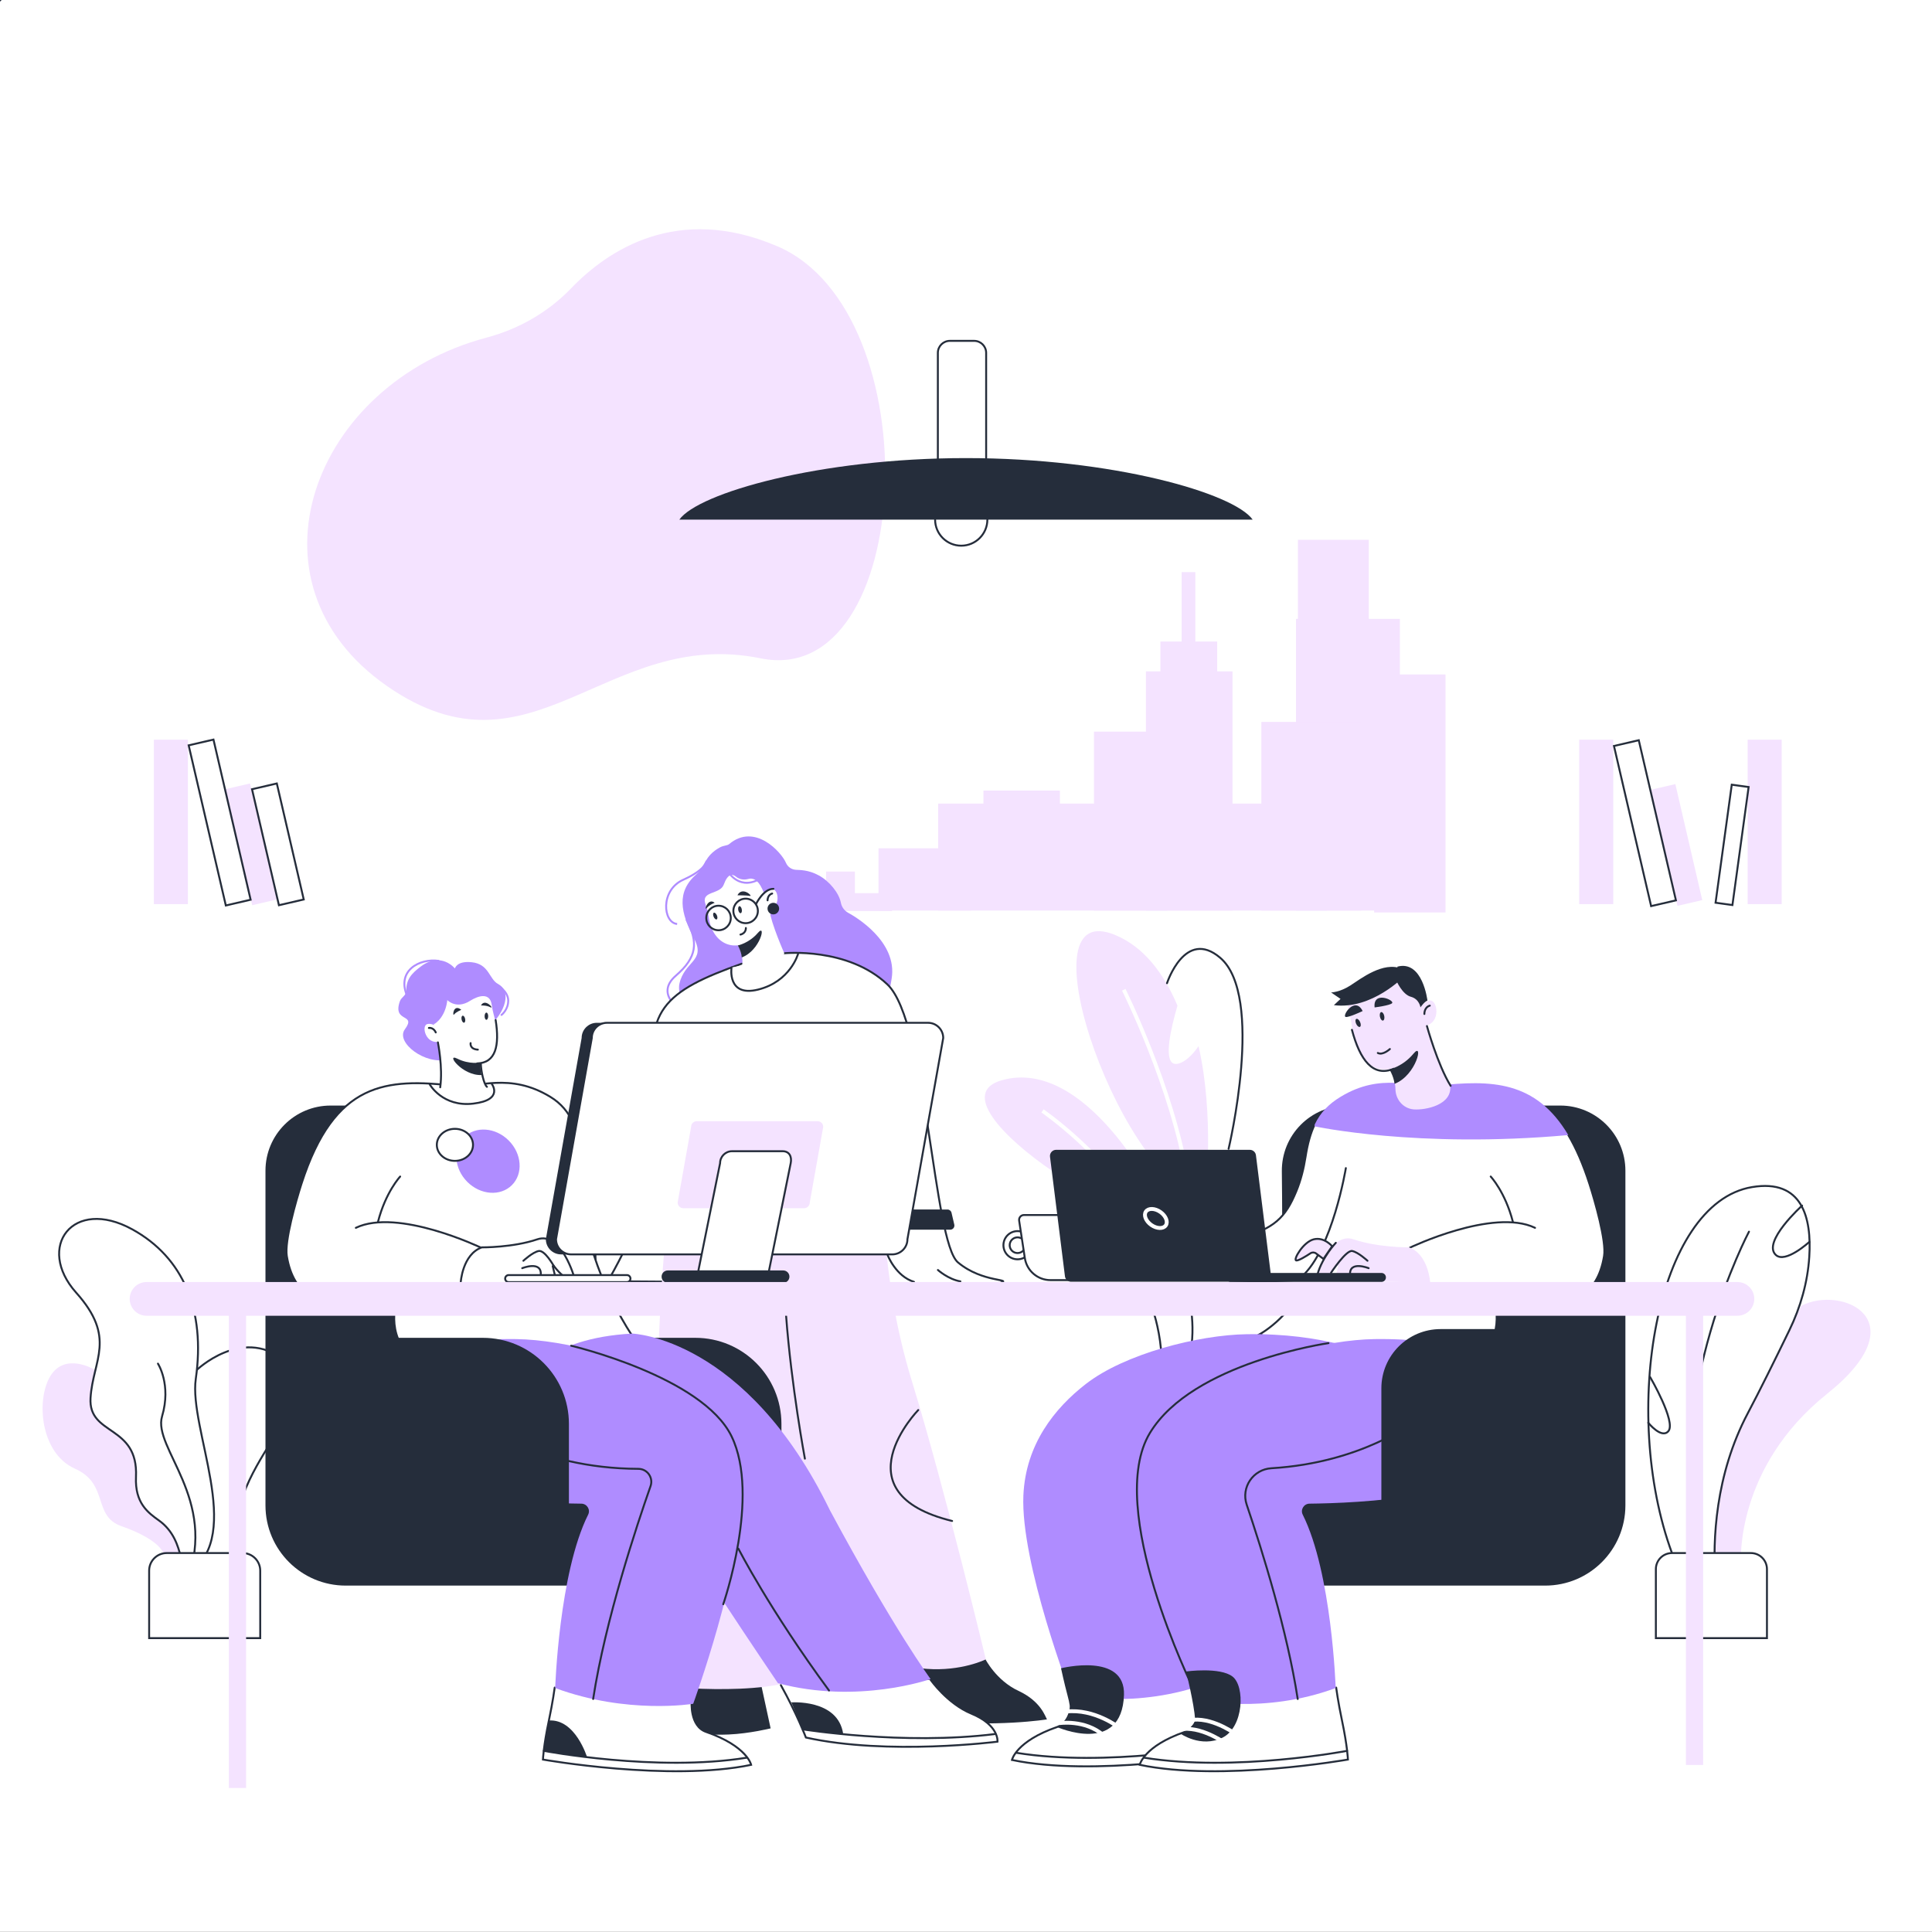 <svg xmlns="http://www.w3.org/2000/svg" xmlns:xlink="http://www.w3.org/1999/xlink" x="0px" y="0px" viewBox="0 0 500 500" style="enable-background:new 0 0 500 500;" xml:space="preserve"><rect x="0" y="0" width="500" height="500" fill="#808080" stroke="none"/><g id="BACKGROUND">	<rect y="-0.054" style="fill:#FFFFFF;" width="500" height="500"></rect></g><g id="OBJECTS">	<path style="fill:#F4E3FF;" d="M147.773,74.647c-5.944,6.179-13.548,10.523-21.835,12.72   c-44.979,11.922-64.405,63.408-25.679,90.252c37.5,25.994,56.612-15.403,96.59-7.244c39.978,8.159,44.317-89.504,4.338-106.637   C175.368,52.672,157.319,64.723,147.773,74.647z"></path>	<g>		<g>			<g>				<polyline style="fill:#FFFFFF;stroke:#252D3B;stroke-width:0.5;stroke-linecap:round;stroke-miterlimit:10;"></polyline>				<g>					<defs>						<rect id="SVGID_1_" x="134.602" y="134.34" width="239.32" height="100.464"></rect>					</defs>										<g style="clip-path:url(#SVGID_00000112623371583858074790000006486652021497041566_);">						<rect x="335.399" y="160.161" style="fill:#F4E3FF;" width="26.886" height="75.489"></rect>						<rect x="296.564" y="173.749" style="fill:#F4E3FF;" width="22.405" height="61.901"></rect>						<rect x="326.437" y="186.833" style="fill:#F4E3FF;" width="25.89" height="48.817"></rect>						<rect x="283.12" y="189.35" style="fill:#F4E3FF;" width="18.92" height="46.3"></rect>						<rect x="242.791" y="207.97" style="fill:#F4E3FF;" width="100.574" height="27.68"></rect>						<rect x="227.357" y="219.546" style="fill:#F4E3FF;" width="23.899" height="16.104"></rect>						<rect x="254.515" y="204.6" style="fill:#F4E3FF;" width="19.787" height="6.286"></rect>						<rect x="300.309" y="166.027" style="fill:#F4E3FF;" width="14.699" height="12"></rect>						<rect x="335.903" y="139.699" style="fill:#F4E3FF;" width="18.337" height="31.475"></rect>						<rect x="305.807" y="148.067" style="fill:#F4E3FF;" width="3.543" height="20.056"></rect>						<rect x="355.631" y="174.549" style="fill:#F4E3FF;" width="18.468" height="61.601"></rect>						<rect x="196.229" y="231.153" style="fill:#F4E3FF;" width="34.641" height="4.62"></rect>						<rect x="213.79" y="225.56" style="fill:#F4E3FF;" width="7.457" height="8.511"></rect>					</g>				</g>			</g>							<line style="fill:none;stroke:#252D3B;stroke-width:0.5;stroke-linecap:round;stroke-miterlimit:10;"></line>							<line style="fill:none;stroke:#252D3B;stroke-width:0.5;stroke-linecap:round;stroke-miterlimit:10;"></line>							<line style="fill:none;stroke:#252D3B;stroke-width:0.5;stroke-linecap:round;stroke-miterlimit:10;"></line>		</g>		<circle style="fill:#F4E3FF;" cx="181.218" cy="160.568" r="7.432"></circle>	</g>	<g>		<path style="fill:none;stroke:#AF8CFF;stroke-width:0.5;stroke-miterlimit:10;" d="M177.632,237.925    c3.136,6.056,2.781,9.803-2.747,14.602c-5.528,4.799,0.808,9.758,6.439,10.771"></path>		<path style="fill:#AF8CFF;" d="M196.233,270.388c-8.664,1.659-17.408-3.393-19.978-11.831c-0.452-1.485-0.662-2.887-0.418-3.983    c1.305-5.853,6.858-5.814,3.82-11.62c-3.534-6.756-4.728-12.148,0.693-16.809c2.097-1.803,1.925-4.634,5.963-6.838    c0.963-0.525,1.891-0.439,2.377-0.848c6.678-5.625,13.6,2.174,14.715,4.839c0.447,1.069,1.445,1.73,2.554,1.807    c1.04,0.072,3.235-0.017,5.905,1.429c2.828,1.532,5.277,4.607,5.754,7.099c0.214,1.116,0.909,2.065,1.908,2.606    c1.608,0.871,12.851,7.321,11.228,17.056c-1.354,8.123-2.377,12.059-2.377,12.059S207.96,268.142,196.233,270.388z"></path>		<path style="fill:#FFFFFF;stroke:#252D3B;stroke-width:0.5;stroke-linecap:round;stroke-miterlimit:10;" d="M202.98,246.704    c0,0,16.429-1.674,26.698,8.081c10.269,9.755,11.823,66.531,18.241,71.922c6.418,5.391,14.508,4.149,10.782,5.391    c-0.77,0.257-101.403-0.513-101.403-0.513s18.357-30.646,13.606-48.776c-5.553-21.192,1.411-26.415,21.059-33.405"></path>		<path style="fill:#252D3B;" d="M254.987,429.331c0,0,2.788,5.568,8.618,8.275c5.829,2.706,6.937,6.741,7.354,7.365    c0,0-12.763,2.127-31.711,0.337c-11.614-1.097-16.447-1.041-16.447-1.041l-4.788-14.573    C218.012,429.695,241.79,431.883,254.987,429.331z"></path>		<path style="fill:#252D3B;" d="M196.751,434.922l2.687,12.379c0,0-5.555,1.364-10.85,1.584c-7.449,0.309-16.347-0.683-25.68-2.509    l5.554-11.801L196.751,434.922z"></path>		<path style="fill:#F4E3FF;" d="M228.667,304.414c0,0-1.369,24.64,7.301,52.931c8.67,28.29,19.165,72.095,19.165,72.095    s-25.041,12.556-47.856-18.016c-1.639-2.196,4.643,20.495,1.425,22.226c-10.894,5.857-39.322,2.565-39.322,2.565    s-1.457-115.877,6.357-136.819L228.667,304.414z"></path>		<path style="fill:#FFFFFF;" d="M187.316,228.918c-0.944,2.586-5.644,1.636-4.847,4.703c0.514,1.979,0.517,0.908,0.995,4.012    c1.024,6.64,6.702,9.158,11.685,5.1c5.066-4.125,5.333-5.607,2.127-12.632c-1.177-2.579-2.538-2.927-3.605-2.631    c-1.122,0.311-2.31,0.14-3.211-0.597C189.563,226.138,188.366,226.042,187.316,228.918z"></path>		<path style="fill:#252D3B;" d="M184.684,237.253c0.2,0.475,0.553,0.78,0.788,0.681c0.235-0.099,0.264-0.564,0.064-1.039    c-0.2-0.475-0.553-0.78-0.788-0.681C184.513,236.313,184.484,236.778,184.684,237.253z"></path>		<path style="fill:#252D3B;" d="M191.046,235.452c0.078,0.503,0.352,0.899,0.611,0.885c0.26-0.014,0.407-0.434,0.329-0.937    c-0.078-0.503-0.352-0.899-0.611-0.885C191.115,234.53,190.968,234.949,191.046,235.452z"></path>		<path style="fill:#FFFFFF;" d="M190.954,244.68c0,0,1.736,2.641,1.012,5.816c0,0,6.924,4.164,11.014-3.793    c0,0-3.312-7.353-3.986-11.626C198.993,235.078,191.378,243.909,190.954,244.68z"></path>		<path style="fill:#252D3B;" d="M190.954,244.68c0,0,2.885-0.571,5.181-3.249c2.296-2.678,0.591,4.615-4.173,6.35    C191.961,247.782,191.963,246.585,190.954,244.68z"></path>		<path style="fill:#252D3B;" d="M184.965,233.645c0,0-1.318,0.443-2.093,1.382C182.097,235.966,183.174,232.17,184.965,233.645z"></path>		<path style="fill:#252D3B;" d="M190.843,231.697c0,0,2.354,0.001,3.254,0.168C194.925,232.018,192.106,229.27,190.843,231.697z"></path>		<path style="fill:#FFFFFF;" d="M197.219,232.823c0,0,0.832-2.301,2.56-2.653c1.728-0.352,2.529,4.939-1.188,5.378    C194.873,235.987,197.219,232.823,197.219,232.823z"></path>		<path style="fill:#252D3B;" d="M198.754,235.728c0.321,0.763,1.2,1.121,1.964,0.8c0.763-0.321,1.121-1.2,0.8-1.963    c-0.321-0.763-1.2-1.122-1.964-0.8C198.791,234.085,198.432,234.964,198.754,235.728z"></path>		<path style="fill:none;stroke:#252D3B;stroke-width:0.5;stroke-linecap:round;stroke-miterlimit:10;" d="M198.646,233.005    c0,0-0.038-1.399,1.187-1.758"></path>					<circle style="fill:none;stroke:#252D3B;stroke-width:0.5;stroke-linecap:round;stroke-miterlimit:10;" cx="185.956" cy="237.575" r="3.17"></circle>		<path style="fill:none;stroke:#252D3B;stroke-width:0.5;stroke-linecap:round;stroke-miterlimit:10;" d="M189.796,235.747    c0,1.75,1.419,3.17,3.17,3.17c1.751,0,3.17-1.419,3.17-3.17c0-1.751-1.419-3.17-3.17-3.17    C191.215,232.577,189.796,233.996,189.796,235.747z"></path>		<path style="fill:none;stroke:#252D3B;stroke-width:0.5;stroke-linecap:round;stroke-miterlimit:10;" d="M208.305,377.499    c0,0-3.495-18.633-4.87-37.067"></path>		<path style="fill:#FFFFFF;stroke:#252D3B;stroke-width:0.5;stroke-linecap:round;stroke-miterlimit:10;" d="M242.729,328.673    c0,0,2.622,2.376,5.817,2.95"></path>		<path style="fill:#FFFFFF;stroke:#252D3B;stroke-width:0.5;stroke-linecap:round;stroke-miterlimit:10;" d="M229.724,324.836    c0,0,2.09,5.452,6.816,6.907"></path>		<path style="fill:#FFFFFF;stroke:#252D3B;stroke-width:0.5;stroke-linecap:round;stroke-miterlimit:10;" d="M206.531,246.887    c0,0-2.001,7.168-10.371,9.224c-8.031,1.973-6.845-5.72-6.845-5.72"></path>		<path style="fill:#FFFFFF;stroke:#252D3B;stroke-width:0.5;stroke-linecap:round;stroke-miterlimit:10;" d="M193.03,240.166    c0,0,0.1,1.334-1.4,1.7"></path>		<path style="fill:#FFFFFF;stroke:#252D3B;stroke-width:0.5;stroke-linecap:round;stroke-miterlimit:10;" d="M195.664,233.965    c0,0,1.9-3.967,4.501-3.934"></path>					<line style="fill:#FFFFFF;stroke:#252D3B;stroke-width:0.5;stroke-linecap:round;stroke-miterlimit:10;"></line>		<path style="fill:none;stroke:#AF8CFF;stroke-width:0.5;stroke-miterlimit:10;" d="M188.457,225.645c0,0,3.085,5.228,8.742,1.457"></path>		<path style="fill:none;stroke:#252D3B;stroke-width:0.5;stroke-linecap:round;stroke-miterlimit:10;" d="M237.642,364.912    c0,0-20.856,21.461,8.766,28.715"></path>		<path style="fill:none;stroke:#AF8CFF;stroke-width:0.5;stroke-miterlimit:10;" d="M182.868,222.753c0,0,0,2.225-6.039,4.926    c-6.039,2.701-5.244,11.124-1.589,11.442"></path>		<path style="fill:#252D3B;" d="M226.934,318.242h18.99c0.691,0,1.202-0.644,1.045-1.317l-0.717-3.075    c-0.113-0.486-0.546-0.83-1.045-0.83l-18.273-0.004V318.242z"></path>	</g>	<g>		<g>			<path style="fill:none;stroke:#252D3B;stroke-width:0.5;stroke-linecap:round;stroke-miterlimit:10;" d="M296.469,334.444     c0,0,4.631,8.055,4.229,21.747"></path>			<path style="fill:none;stroke:#252D3B;stroke-width:0.5;stroke-linecap:round;stroke-miterlimit:10;" d="M307.599,335.607     c0,0,2.416,8.256-0.201,17.519"></path>			<g>				<path style="fill:#F4E3FF;" d="M312.03,309.24c-19.77,0.88-49.2-78.19-23.29-67.21c7.44,3.15,12.52,10.03,15.99,18.23      c-1.76,6.05-3.26,13.02-1.42,14.73c1.13,1.05,4.098-0.173,6.871-4.241C314.311,288.569,312.03,309.24,312.03,309.24z"></path>				<path style="fill:none;stroke:#FFFFFF;stroke-miterlimit:10;" d="M290.829,256.154c0,0,12.587,25.174,16.46,48.734"></path>			</g>			<g>				<path style="fill:#F4E3FF;" d="M299.585,311.056c-0.478-2.144-18.731-37.622-40.327-31.487      C237.662,285.705,302.923,326.013,299.585,311.056z"></path>				<path style="fill:none;stroke:#FFFFFF;stroke-miterlimit:10;" d="M269.801,287.502c0,0,17.1,11.764,25.058,27.203"></path>			</g>		</g>		<path style="fill:none;stroke:#252D3B;stroke-width:0.5;stroke-linecap:round;stroke-miterlimit:10;" d="M302.022,254.447    c0,0,4.672-14.29,13.741-6.595c11.618,9.858,2.198,49.466,2.198,49.466"></path>	</g>	<g>		<path style="fill:#FFFFFF;stroke:#252D3B;stroke-width:0.5;stroke-linecap:round;stroke-miterlimit:10;" d="M50.872,354.588    c0,0,11.587-11.152,22.384-2.778c13.5,10.469-14.649,25.295-12.412,49.559"></path>		<path style="fill:#F4E3FF;" d="M24.341,354.399c0,0-7.455-4.473-11.265,1.657c-3.81,6.129-2.651,20.045,6.295,24.021    s4.473,12.259,12.093,14.91c7.621,2.651,11.928,6.13,11.099,9.111s7.952,1.325,7.952,1.325S45.214,365.332,24.341,354.399z"></path>		<path style="fill:#FFFFFF;stroke:#252D3B;stroke-width:0.5;stroke-linecap:round;stroke-miterlimit:10;" d="M49.184,406.824    c-3.095,2.136-0.616-8.008-8.031-13.315c-2.818-2.017-6.268-4.488-5.959-11.298c0.619-13.62-12.382-10.524-11.762-20.43    c0.619-9.905,6.81-15.477-3.715-27.24c-10.524-11.763-0.874-24.865,14.54-16.376c13.214,7.277,18.944,20.974,16.414,38.663    C48.824,369.745,63.23,397.133,49.184,406.824z"></path>		<path style="fill:none;stroke:#252D3B;stroke-width:0.5;stroke-linecap:round;stroke-miterlimit:10;" d="M40.874,352.907    c0,0,3.515,5.405,1.069,13.637c-2.446,8.232,14.405,21.342,6.498,42.518"></path>		<path style="fill:#FFFFFF;stroke:#252D3B;stroke-width:0.5;stroke-linecap:round;stroke-miterlimit:10;" d="M67.346,423.949    H38.598v-17.464c0-2.516,2.04-4.556,4.556-4.556H62.79c2.516,0,4.556,2.04,4.556,4.556V423.949z"></path>	</g>	<g>		<path style="fill:#F4E3FF;" d="M472.85,360.72c-23.89,19.11-22.3,43.63-22.3,43.63c-2.55,2.19-4.75,3.6-6.63,4.42    c-0.67-10.06-0.08-27.02,8.44-43.09c3.85-7.26,9.42-18.67,13.81-27.82c-0.84,3.4,0.013,0.072,0.013,0.072    C476.693,332.522,496.74,341.61,472.85,360.72z"></path>		<path style="fill:#FFFFFF;stroke:#252D3B;stroke-width:0.5;stroke-linecap:round;stroke-miterlimit:10;" d="M468.239,325.256    c-0.421,6.596-2.255,13.022-5.139,18.97c-3.711,7.651-7.746,15.808-10.74,21.454c-8.52,16.07-9.11,33.03-8.44,43.09    c-1.55,0.68-2.88,0.96-4.04,0.96c-2.74,0-4.47-1.59-5.54-3.33c-1.31-2.12-1.64-4.47-1.64-4.47c-13.39-36.5-4.12-90.57,20.72-94.71    C466.462,305.047,468.883,315.159,468.239,325.256z"></path>		<path style="fill:none;stroke:#252D3B;stroke-width:0.5;stroke-linecap:round;stroke-miterlimit:10;" d="M466.382,312.008    c0,0-10.389,9.369-6.816,12.757c2.465,2.337,8.682-3.356,8.682-3.356"></path>		<path style="fill:none;stroke:#252D3B;stroke-width:0.5;stroke-linecap:round;stroke-miterlimit:10;" d="M426.565,368.207    c0,0,3.439,4.277,5.214,2.17c2.03-2.409-4.718-13.981-4.718-13.981"></path>		<path style="fill:none;stroke:#252D3B;stroke-width:0.5;stroke-linecap:round;stroke-miterlimit:10;" d="M452.635,318.755    c0,0-21.908,41.289-14.325,83.982"></path>		<path style="fill:#FFFFFF;stroke:#252D3B;stroke-width:0.5;stroke-linecap:round;stroke-miterlimit:10;" d="M457.286,423.949    h-28.749v-17.853c0-2.301,1.865-4.167,4.167-4.167h20.415c2.301,0,4.167,1.866,4.167,4.167V423.949z"></path>	</g>	<g>		<defs>			<rect id="SVGID_00000018941990663508777980000008256781705064594824_" y="126.736" width="500" height="373.264"></rect>		</defs>							<line style="clip-path:url(#SVGID_00000052073603499351629570000010955327775142185907_);fill:none;stroke:#252D3B;stroke-width:0.5;stroke-linecap:round;stroke-miterlimit:10;"></line>	</g>	<g>		<g>			<path style="fill:#FFFFFF;stroke:#252D3B;stroke-width:0.5;stroke-linecap:round;stroke-miterlimit:10;" d="M266.986,322.259     c0,2.016-1.634,3.649-3.65,3.649c-2.015,0-3.649-1.634-3.649-3.649c0-2.016,1.634-3.65,3.649-3.65     C265.352,318.61,266.986,320.243,266.986,322.259z"></path>			<path style="fill:#FFFFFF;stroke:#252D3B;stroke-width:0.5;stroke-linecap:round;stroke-miterlimit:10;" d="M263.337,324.29     c-1.12,0-2.032-0.911-2.032-2.032s0.911-2.032,2.032-2.032c1.12,0,2.032,0.911,2.032,2.032S264.457,324.29,263.337,324.29z"></path>		</g>		<path style="fill:#FFFFFF;stroke:#252D3B;stroke-width:0.5;stroke-linecap:round;stroke-miterlimit:10;" d="M275.8,314.446    h-10.799c-0.774,0-1.366,0.689-1.249,1.454l1.474,9.687c0.499,3.281,3.321,5.706,6.64,5.706h10.526L275.8,314.446z"></path>	</g>	<g>		<path style="fill:#252D3B;" d="M348.595,286.117h55.2c9.31,0,16.858,7.547,16.858,16.858v86.615    c0,11.467-9.296,20.762-20.762,20.762h-68.622c0,0,0.893-73.129,0.47-107.178C331.622,293.784,339.204,286.117,348.595,286.117z"></path>		<path style="fill:#FFFFFF;stroke:#252D3B;stroke-width:0.5;stroke-linecap:round;stroke-miterlimit:10;" d="M405.86,293.73    c2.01,3.37,3.84,7.54,5.49,12.67c1.42,4.4,4.41,14.81,3.78,18.65c-3.43,21.07-28.78,9.86-28.78,9.86s13.68,37.09-60.38,10.41    c0,0,7.88-4.23,11.49-13.16l-32.75-1.41c0,0-0.68-5.44,15.99-10.21c9.15-2.614,11.947-5.364,14.786-12.265    c1.167-2.836,1.911-5.822,2.382-8.851c0.541-3.482,1.31-6.201,2.382-8.414"></path>		<path style="fill:#AF8CFF;" d="M354.154,350.383c0,0-11.301-5.389-31.483-5.091c-12.635,0.187-31.633,5.112-41.621,12.853    c-8.096,6.274-15.617,15.625-16.2,28.888c-0.768,17.487,12.321,51.625,12.321,51.625s16.757,3.85,35.439-3.057    c0,0-0.977-29.791-8.531-44.879c-0.65-1.298,0.305-2.826,1.757-2.841c11.644-0.122,49.358-1.516,48.319-14.497    C352.927,358.039,354.154,350.383,354.154,350.383z"></path>		<path style="fill:none;stroke:#252D3B;stroke-width:0.5;stroke-linecap:round;stroke-miterlimit:10;" d="M312.731,435.477    c0,0,0.481,3.664,1.509,8.524c1.407,6.653,1.535,10.107,1.535,10.107s-32.734,5.772-53.884,1.366c0,0,1.019-4.83,11.664-8.52    c4.322-1.498,3.728-7.956,3.728-7.956"></path>		<path style="fill:none;stroke:#252D3B;stroke-width:0.5;stroke-linecap:round;stroke-miterlimit:10;" d="M315.565,451.856    c0,0-29.139,5.535-52.503,1.773"></path>		<path style="fill:none;stroke:#FFFFFF;stroke-width:0.5;stroke-linecap:round;stroke-miterlimit:10;" d="M354.135,301.884    c0,0-2.914,4.878-1.582,10.208c1.333,5.33,4.525,14.811,3.517,20.361"></path>		<path style="fill:#FFFFFF;stroke:#252D3B;stroke-width:0.5;stroke-linecap:round;stroke-miterlimit:10;" d="M364.891,322.889    c0,0,21.53-10.335,32.374-5.13"></path>		<path style="fill:#FFFFFF;stroke:#252D3B;stroke-width:0.5;stroke-linecap:round;stroke-miterlimit:10;" d="M385.795,304.488    c0,0,3.751,4.001,5.733,11.703"></path>		<polygon style="fill:#252D3B;"></polygon>		<path style="fill:#F4E3FF;" d="M370.125,331.93c0,0-0.405-7.29-5.467-9.112c0,0-8.056,0.072-14.349-2.077    c-6.293-2.149-9.67,10.131-9.67,10.131s1.585,1.73,5.454-3.33c0.086-0.112,0.264-0.032,0.231,0.105l-0.927,3.839"></path>		<path style="fill:none;stroke:#252D3B;stroke-width:0.5;stroke-linecap:round;stroke-miterlimit:10;" d="M353.905,326.281    c0,0-2.401-2.22-3.961-2.521c-1.56-0.3-5.47,5.618-5.47,5.618"></path>		<path style="fill:none;stroke:#252D3B;stroke-width:0.5;stroke-linecap:round;stroke-miterlimit:10;" d="M354.205,328.202    c0,0-5.101-2.04-4.801,1.74"></path>		<path style="fill:#FFFFFF;stroke:#252D3B;stroke-width:0.5;stroke-linecap:round;stroke-miterlimit:10;" d="M345.797,436.74    c0,0,0.481,3.664,1.509,8.524c1.407,6.653,1.535,10.107,1.535,10.107s-32.734,5.772-53.884,1.366c0,0,1.019-4.83,11.664-8.52    c4.322-1.498,3.728-7.956,3.728-7.956"></path>		<path style="fill:#AF8CFF;" d="M387.219,351.646c0,0-11.301-5.389-31.484-5.091c-12.635,0.187-31.632,5.113-41.621,12.853    c-8.096,6.274-15.617,15.625-16.2,28.888c-0.768,17.487,12.321,51.625,12.321,51.625s16.757,3.85,35.439-3.057    c0,0-0.977-29.791-8.531-44.879c-0.65-1.298,0.305-2.826,1.757-2.841c11.644-0.121,49.358-1.516,48.319-14.497    C385.992,359.302,387.219,351.646,387.219,351.646z"></path>		<path style="fill:none;stroke:#252D3B;stroke-width:0.5;stroke-linecap:round;stroke-miterlimit:10;" d="M308.831,437.009    c0,0-23.054-46.697-11.215-66.196c11.058-18.213,46.195-23.214,46.195-23.214"></path>		<path style="fill:none;stroke:#252D3B;stroke-width:0.5;stroke-linecap:round;stroke-miterlimit:10;" d="M366.069,367.828    c0,0-13.524,10.739-37.051,12.155c-4.718,0.284-7.885,4.953-6.371,9.431c3.982,11.778,10.476,32.574,13.201,50.285"></path>		<path style="fill:none;stroke:#252D3B;stroke-width:0.5;stroke-linecap:round;stroke-miterlimit:10;" d="M348.63,453.119    c0,0-29.139,5.535-52.502,1.773"></path>		<path style="fill:#252D3B;" d="M372.829,343.966h32.961v57.391h-48.293v-42.06C357.498,350.83,364.362,343.966,372.829,343.966z"></path>		<path style="fill:#252D3B;" d="M290.885,438.677c0.397-11.134-16.288-6.93-16.288-6.93s0.784,3.698,1.684,7.057    c1.048,3.91,1.27,6.35-2.725,8.149v0C273.555,446.954,290.323,454.417,290.885,438.677z"></path>		<path style="fill:none;stroke:#FFFFFF;stroke-miterlimit:10;" d="M289.638,447.031c-0.225,0-6.296-4.907-13.784-4.084"></path>		<path style="fill:none;stroke:#FFFFFF;stroke-miterlimit:10;" d="M274.109,445.957c0,0,6.717-1.054,11.512,3.169"></path>		<path style="fill:#252D3B;" d="M305.436,448.624c0,0,5.35,3.821,10.918,1.092c5.568-2.729,5.896-13.32,2.62-15.831    c-3.275-2.511-12.01-1.31-12.01-1.31s2.085,8.464,2.328,12.363C309.422,447.006,305.436,448.624,305.436,448.624z"></path>		<path style="fill:none;stroke:#FFFFFF;stroke-miterlimit:10;" d="M320.241,449.089c0,0-5.776-4.451-11.341-4.027"></path>		<path style="fill:none;stroke:#FFFFFF;stroke-miterlimit:10;" d="M317.573,451.472c0,0-5.776-4.451-11.341-4.027"></path>		<path style="fill:none;stroke:#252D3B;stroke-width:0.5;stroke-linecap:round;stroke-miterlimit:10;" d="M348.306,302.303    c0,0-3.458,21.059-11.473,28.132"></path>		<path style="fill:#AF8CFF;" d="M405.86,293.73c-0.03,0.02-0.05,0.03-0.05,0.03c-39,3.51-65.62-2.27-65.62-2.27    c0.02-0.16,0.04-0.32,0.06-0.48c1.54-3.21,3.71-5.34,6.7-7.16c10.6-6.44,18.69-2.21,24.9-2.88    C385.9,279.45,397.43,279.59,405.86,293.73z"></path>		<g>			<path style="fill:#F4E3FF;" d="M354.79,257.745c-3.125,1.175-6.789,0.176-5.746,3.874c0.673,2.387,0.636,3.037,1.294,6.789     c1.407,8.025,8.355,10.937,14.296,5.892c6.04-5.129,6.255-8.873,2.192-17.31c-2.983-6.195-5.651-2.341-5.651-2.341     S358.684,256.281,354.79,257.745z"></path>			<path style="fill:#252D3B;" d="M350.965,264.951c0.254,0.571,0.69,0.932,0.973,0.806c0.283-0.126,0.306-0.691,0.052-1.262     c-0.254-0.571-0.69-0.932-0.973-0.806C350.734,263.814,350.71,264.379,350.965,264.951z"></path>			<path style="fill:#252D3B;" d="M357.115,263.069c0.107,0.608,0.449,1.081,0.763,1.058c0.314-0.024,0.482-0.536,0.375-1.144     c-0.107-0.608-0.449-1.081-0.763-1.058C357.176,261.949,357.008,262.461,357.115,263.069z"></path>			<path style="fill:#F4E3FF;" d="M359.595,276.767c0,0,1.494,2.174,1.547,5.124c0.048,2.678,2.009,4.978,4.678,5.211     c0.048,0.004,0.097,0.008,0.146,0.012c2.709,0.203,10.24-1.036,9.301-6.509c0,0-5.239-10.517-6.164-15.681     C369.103,264.923,360.09,275.821,359.595,276.767z"></path>			<path style="fill:#252D3B;" d="M359.595,276.767c0,0,3.484-0.765,6.201-4.069c2.717-3.304,0.832,5.582-4.902,7.804     C360.894,280.502,360.866,279.051,359.595,276.767z"></path>			<path style="fill:#252D3B;" d="M355.749,260.723c0,0,4.056-0.52,4.531-1.108C360.922,258.82,355.265,256.349,355.749,260.723z"></path>			<path style="fill:#252D3B;" d="M352.649,261.658c0,0-3.692,1.758-4.41,1.521C347.27,262.858,350.689,257.719,352.649,261.658z"></path>			<path style="fill:#F4E3FF;" d="M366.895,262.233c0,0,0.952-2.811,3.038-3.281c2.086-0.47,3.19,5.925-1.306,6.55     C364.13,266.128,366.895,262.233,366.895,262.233z"></path>			<path style="fill:none;stroke:#252D3B;stroke-width:0.5;stroke-linecap:round;stroke-miterlimit:10;" d="M368.63,262.418     c0,0-0.082-1.696,1.395-2.161"></path>			<path style="fill:none;stroke:#252D3B;stroke-width:0.5;stroke-linecap:round;stroke-miterlimit:10;" d="M369.291,265.546     c0,0,2.764,10.046,6.131,15.464"></path>			<path style="fill:none;stroke:#252D3B;stroke-width:0.5;stroke-linecap:round;stroke-miterlimit:10;" d="M349.877,266.517     c2.097,7.851,5.445,12.308,10.843,10.07"></path>			<path style="fill:none;stroke:#252D3B;stroke-width:0.5;stroke-linecap:round;stroke-miterlimit:10;" d="M359.7,271.489     c0,0-1.844,1.715-3.122,1.018"></path>			<path style="fill:#252D3B;" d="M363.427,252.654c0,0-8.423,8.741-18.222,7.478l1.722-1.616l-2.443-1.672     c0,0,2.216-0.031,4.942-1.776c2.727-1.745,8.533-6.348,13.35-4.353C367.592,252.71,363.427,252.654,363.427,252.654z"></path>			<path style="fill:#252D3B;" d="M361.362,253.764c0,0,1.543,3.607,3.763,4.197c2.22,0.59,2.486,2.745,2.486,2.745     s0.995-1.453,1.809-1.753c0,0-1.209-10.513-7.768-8.792L361.362,253.764z"></path>		</g>					<line style="fill:none;stroke:#FFFFFF;stroke-width:0.5;stroke-linecap:round;stroke-miterlimit:10;"></line>					<line style="fill:none;stroke:#FFFFFF;stroke-width:0.5;stroke-linecap:round;stroke-miterlimit:10;"></line>					<line style="fill:#FFFFFF;stroke:#252D3B;stroke-width:0.5;stroke-linecap:round;stroke-miterlimit:10;"></line>		<path style="fill:#F4E3FF;stroke:#252D3B;stroke-width:0.5;stroke-linecap:round;stroke-miterlimit:10;" d="M344.765,322.539    c0,0-1.997-2.438-4.718-1.816c-2.721,0.622-5.389,5.237-4.612,5.471c0.558,0.168,2.603-1.11,3.711-1.843    c0.443-0.293,1.018-0.277,1.446,0.038l1.918,1.416L344.765,322.539z"></path>		<path style="fill:#F4E3FF;stroke:#252D3B;stroke-width:0.5;stroke-linecap:round;stroke-miterlimit:10;" d="M345.709,321.638    c0,0-3.463,3.623-4.742,8.152"></path>	</g>	<g>		<path style="fill:#FFFFFF;stroke:#252D3B;stroke-width:0.5;stroke-linecap:round;stroke-miterlimit:10;" d="M143.559,436.74    c0,0-0.481,3.664-1.509,8.524c-1.407,6.653-1.535,10.107-1.535,10.107s32.734,5.772,53.884,1.366c0,0-1.019-4.83-11.664-8.52    c-4.322-1.498-3.728-7.956-3.728-7.956"></path>		<path style="fill:none;stroke:#252D3B;stroke-width:0.5;stroke-linecap:round;stroke-miterlimit:10;" d="M140.726,453.119    c0,0,29.139,5.535,52.503,1.773"></path>		<path style="fill:#252D3B;" d="M142.051,445.264l-1.344,7.928l11.251,1.63C151.958,454.822,148.93,444.8,142.051,445.264"></path>		<path style="fill:#FFFFFF;stroke:#252D3B;stroke-width:0.5;stroke-linecap:round;stroke-miterlimit:10;" d="M240.836,434.722    c0,0,4.306,6.181,10.564,8.77c7.249,3,6.749,7.249,6.749,7.249s-28.354,3.63-49.581-1.07c0,0-2.298-6.05-6.482-13.559"></path>		<path style="fill:#252D3B;" d="M179.951,346.227h-34.684l-4.363,49.981l61.332,1.876v-29.571    C202.237,356.205,192.259,346.227,179.951,346.227z"></path>		<path style="fill:#252D3B;" d="M137.305,286.117H85.561c-9.31,0-16.858,7.547-16.858,16.858v86.615    c0,11.467,9.296,20.762,20.762,20.762h68.622c0,0-4.35-73.129-3.927-107.178C154.278,293.784,146.696,286.117,137.305,286.117z"></path>		<path style="fill:#FFFFFF;stroke:#252D3B;stroke-width:0.5;stroke-linecap:round;stroke-miterlimit:10;" d="M142.41,283.855    c-10.608-6.44-18.692-2.216-24.908-2.887c-17.399-1.876-30.924-1.223-39.496,25.428c-1.418,4.409-4.408,14.817-3.783,18.65    c3.435,21.075,28.787,9.866,28.787,9.866s-13.682,37.084,60.38,10.411c0,0-7.348-10.624-11.213-25.752    C148.846,306.531,153.795,290.767,142.41,283.855z"></path>		<path style="fill:none;stroke:#FFFFFF;stroke-width:0.5;stroke-linecap:round;stroke-miterlimit:10;" d="M135.221,301.884    c0,0,2.914,4.878,1.581,10.208c-1.333,5.33-4.524,14.811-3.517,20.361"></path>		<path style="fill:#FFFFFF;stroke:#252D3B;stroke-width:0.5;stroke-linecap:round;stroke-miterlimit:10;" d="M124.465,322.889    c0,0-21.53-10.335-32.374-5.13"></path>		<path style="fill:#FFFFFF;stroke:#252D3B;stroke-width:0.5;stroke-linecap:round;stroke-miterlimit:10;" d="M103.561,304.488    c0,0-3.751,4.001-5.733,11.703"></path>		<path style="fill:#AF8CFF;" d="M124.732,271.952c-17.68,8.87-4.736,1.353-8.965,2.199c-5.593,1.58-13.502-4.356-10.994-7.76    c3.151-4.276-3.263-1.575-1.291-7.262c0.364-1.048,1.65-1.5,1.65-2.66c-0.01-2.89,1.21-4.47,3.91-6.44    c5.18-3.77,8.69,0.61,8.69,0.61s0.42-2.01,4.3-1.62c4.58,0.46,4.469,4.305,6.881,5.654c4.084,2.283,1.062,8.671-3.362,11.768    C122.814,268.358,123.032,271.052,124.732,271.952z"></path>		<path style="fill:#FFFFFF;" d="M121.63,259.029c2.324-1.475,5.172-2.145,5.627,0.991c0.294,2.023,0.54,2.501,1.303,5.548    c1.632,6.517-2.625,11.041-8.792,9.234c-6.27-1.837-7.688-4.585-7.458-12.303c0.169-5.667,3.472-3.659,3.472-3.659    S118.093,261.274,121.63,259.029z"></path>		<path style="fill:#252D3B;" d="M126.342,262.992c0,0.515-0.207,0.933-0.463,0.933c-0.255,0-0.463-0.418-0.463-0.933    s0.207-0.933,0.463-0.933C126.135,262.059,126.342,262.477,126.342,262.992z"></path>		<path style="fill:#252D3B;" d="M120.361,263.607c0.123,0.494,0.024,0.965-0.22,1.053c-0.245,0.088-0.543-0.242-0.666-0.736    c-0.123-0.494-0.025-0.965,0.22-1.053C119.94,262.784,120.238,263.113,120.361,263.607z"></path>		<path style="fill:#FFFFFF;" d="M124.392,274.969c0,0-0.575,3.107,1.323,5.754c0,0,1.535,5.116-0.02,10.438    c-0.464,1.589-2.432,2.15-3.699,1.084c-2.693-2.267-6.775-6.308-7.904-10.745c0,0,0.2-8.062-0.836-12.262    C113.257,269.237,123.702,274.422,124.392,274.969z"></path>		<path style="fill:#252D3B;" d="M124.392,274.969c0,0-2.88,0.593-6.035-0.985c-3.155-1.578,1.245,4.483,6.31,4.234    C124.667,278.218,124.201,277.116,124.392,274.969z"></path>		<path style="fill:#252D3B;" d="M124.471,260.221c0,0,1.387-0.103,2.465,0.462C128.015,261.248,125.55,258.167,124.471,260.221z"></path>		<path style="fill:#252D3B;" d="M119.387,261.351c0,0-1.335,0.514-1.849,1.181C117.024,263.2,117.281,259.605,119.387,261.351z"></path>		<path style="fill:#FFFFFF;" d="M114.018,266.471c0,0-1.66-1.798-3.389-1.452c-1.729,0.346-0.415,5.533,3.181,4.495    C117.407,268.476,114.018,266.471,114.018,266.471z"></path>		<path style="fill:none;stroke:#252D3B;stroke-width:0.5;stroke-linecap:round;stroke-miterlimit:10;" d="M112.773,267.192    c0,0-0.507-1.305-1.776-1.16"></path>		<path style="fill:#AF8CFF;" d="M112.366,265.038c0,0,3.505-1.811,3.505-7.912C115.871,251.025,106.916,257.791,112.366,265.038z"></path>		<path style="fill:none;stroke:#252D3B;stroke-width:0.5;stroke-linecap:round;stroke-miterlimit:10;" d="M113.324,269.769    c0,0,1.322,6.414,0.604,11.625"></path>		<path style="fill:none;stroke:#252D3B;stroke-width:0.5;stroke-linecap:round;stroke-miterlimit:10;" d="M124.444,275.272    c0,1.606,0.739,5.338,1.577,5.997"></path>		<polygon style="fill:#252D3B;"></polygon>		<path style="fill:#AF8CFF;" d="M102.137,351.646c0,0,11.301-5.389,31.484-5.091c12.635,0.187,31.632,5.113,41.621,12.853    c8.097,6.274,15.617,15.625,16.2,28.888c0.768,17.487-12.043,52.64-12.043,52.64s-17.035,2.835-35.717-4.072    c0,0,0.977-29.791,8.531-44.879c0.65-1.298-0.305-2.826-1.757-2.841c-11.644-0.121-49.358-1.516-48.319-14.497    C103.364,359.302,102.137,351.646,102.137,351.646z"></path>		<path style="fill:#AF8CFF;" d="M135.931,356.716c0,0,5.502-10.419,27.703-11.587c0,0,29.402,0.988,51.168,45.764    c16.65,30.964,26.034,43.643,26.034,43.643s-18.762,6.625-39.503,1.074c0,0-6.69-9.835-14.59-21.865    c-7.924-12.067-17.065-26.344-21.893-35.121C155.21,361.098,135.931,356.716,135.931,356.716z"></path>		<path style="fill:none;stroke:#252D3B;stroke-width:0.5;stroke-linecap:round;stroke-miterlimit:10;" d="M187.176,415.176    c0,0,9.681-27.966,2.151-43.455c-7.529-15.489-41.519-23.449-41.519-23.449"></path>		<path style="fill:none;stroke:#252D3B;stroke-width:0.5;stroke-linecap:round;stroke-miterlimit:10;" d="M123.286,367.828    c0,0,15.403,12.231,41.93,12.308c2.307,0.007,3.913,2.296,3.148,4.473c-3.522,10.025-11.707,34.617-14.856,55.09"></path>		<path style="fill:none;stroke:#252D3B;stroke-width:0.5;stroke-linecap:round;stroke-miterlimit:10;" d="M191.093,400.785    c0,0,8.065,15.798,23.456,36.713"></path>		<path style="fill:none;stroke:#252D3B;stroke-width:0.5;stroke-linecap:round;stroke-miterlimit:10;" d="M128.273,263.988    c1.054,6.617,0.027,11.097-4.789,11.223"></path>		<path style="fill:none;stroke:#252D3B;stroke-width:0.5;stroke-linecap:round;stroke-miterlimit:10;" d="M121.795,269.956    c0,0-0.313,1.564,1.876,1.689"></path>		<path style="fill:#FFFFFF;stroke:#252D3B;stroke-width:0.5;stroke-linecap:round;stroke-miterlimit:10;" d="M119.231,331.93    c0,0,0.405-7.29,5.467-9.112c0,0,8.056,0.072,14.349-2.077c6.293-2.149,9.67,10.131,9.67,10.131s-1.585,1.73-5.454-3.33    c-0.086-0.112-0.264-0.032-0.231,0.105l0.927,3.839"></path>		<path style="fill:#FFFFFF;stroke:#252D3B;stroke-width:0.5;stroke-linecap:round;stroke-miterlimit:10;" d="M135.451,326.281    c0,0,2.4-2.22,3.961-2.521c1.56-0.3,3.852,3.78,3.852,3.78"></path>		<path style="fill:#FFFFFF;stroke:#252D3B;stroke-width:0.5;stroke-linecap:round;stroke-miterlimit:10;" d="M135.151,328.202    c0,0,5.101-2.04,4.801,1.74"></path>		<path style="fill:#AF8CFF;" d="M120.938,305.867c3.42,3.42,8.59,3.794,11.548,0.837c2.958-2.958,2.583-8.128-0.837-11.548    c-3.42-3.42-8.59-3.794-11.548-0.836C117.144,297.277,117.518,302.447,120.938,305.867z"></path>		<path style="fill:#FFFFFF;stroke:#252D3B;stroke-width:0.5;stroke-linecap:round;stroke-miterlimit:10;" d="M122.418,296.287    c0,2.289-2.098,4.145-4.685,4.145c-2.588,0-4.685-1.856-4.685-4.145c0-2.289,2.098-4.145,4.685-4.145    C120.32,292.142,122.418,293.998,122.418,296.287z"></path>		<path style="fill:none;stroke:#252D3B;stroke-width:0.5;stroke-linecap:round;stroke-miterlimit:10;" d="M111.214,280.645    c0,0,3.333,5.918,11.292,4.966c7.959-0.952,4.762-5.102,4.762-5.102"></path>		<path style="fill:none;stroke:#AF8CFF;stroke-width:0.5;stroke-linecap:round;stroke-miterlimit:10;" d="M113.507,248.669    c-4.929-0.705-11.186,2.558-7.978,9.458"></path>		<path style="fill:none;stroke:#AF8CFF;stroke-width:0.5;stroke-linecap:round;stroke-miterlimit:10;" d="M128.539,254.793    c0,0,2.927,1.649,2.989,4.074c0.062,2.425-1.741,3.793-1.741,3.793"></path>		<path style="fill:none;stroke:#252D3B;stroke-width:0.5;stroke-linecap:round;stroke-miterlimit:10;" d="M207.771,447.556    c0,0,26.011,4.178,49.771,1.208"></path>		<path style="fill:#FFFFFF;stroke:#252D3B;stroke-width:0.5;stroke-linecap:round;stroke-miterlimit:10;" d="M162.255,329.991    h-30.614c-0.501,0-0.907,0.406-0.907,0.907l0,0c0,0.501,0.406,0.907,0.907,0.907h30.614c0.501,0,0.907-0.406,0.907-0.907l0,0    C163.162,330.398,162.756,329.991,162.255,329.991z"></path>		<path style="fill:#252D3B;" d="M124.951,346.227H90.268l-4.363,49.981l61.332,1.876v-29.571    C147.237,356.205,137.259,346.227,124.951,346.227z"></path>		<path style="fill:none;stroke:#FFFFFF;stroke-miterlimit:10;" d="M209.516,441.115"></path>					<line style="fill:none;stroke:#FFFFFF;stroke-width:0.5;stroke-linecap:round;stroke-miterlimit:10;"></line>					<line style="fill:none;stroke:#FFFFFF;stroke-width:0.5;stroke-linecap:round;stroke-miterlimit:10;"></line>		<path style="fill:#252D3B;" d="M204.548,440.588c0,0,12.335-1.04,13.671,8.175c1.337,9.215,0,0,0,0l-10.519-1.202l-2.846-6.887"></path>	</g>	<g>		<path style="fill:#252D3B;" d="M145.196,324.634h83.086c2.171,0,3.931-1.76,3.931-3.931l9.261-52.071    c0-2.171-1.76-3.931-3.931-3.931h-83.085c-2.171,0-3.931,1.76-3.931,3.931l-9.261,52.071    C141.266,322.874,143.025,324.634,145.196,324.634z"></path>		<path style="fill:#FFFFFF;stroke:#252D3B;stroke-width:0.5;stroke-linecap:round;stroke-miterlimit:10;" d="M147.828,324.634    h83.085c2.171,0,3.931-1.76,3.931-3.931l9.261-52.071c0-2.171-1.76-3.931-3.931-3.931h-83.085c-2.171,0-3.931,1.76-3.931,3.931    l-9.261,52.071C143.897,322.874,145.657,324.634,147.828,324.634z"></path>		<path style="fill:#F4E3FF;" d="M176.855,312.687h31.234c0.816,0,1.478-0.662,1.478-1.478l3.482-19.575    c0-0.816-0.662-1.478-1.478-1.478h-31.234c-0.816,0-1.478,0.662-1.478,1.478l-3.481,19.575    C175.377,312.025,176.038,312.687,176.855,312.687z"></path>		<path style="fill:#FFFFFF;stroke:#252D3B;stroke-width:0.5;stroke-linecap:round;stroke-miterlimit:10;" d="M180.704,329.024    h18.275l5.655-27.994c0.349-1.706-0.371-3.097-2.082-3.097h-13.096c-1.711,0-3.097,1.387-3.097,3.097L180.704,329.024z"></path>		<path style="fill:#252D3B;" d="M202.697,328.789h-29.87c-0.887,0-1.607,0.719-1.607,1.607l0,0c0,0.887,0.719,1.607,1.607,1.607    h29.87c0.887,0,1.607-0.719,1.607-1.607l0,0C204.304,329.509,203.584,328.789,202.697,328.789z"></path>	</g>	<g>		<rect x="39.825" y="191.436" style="fill:#F4E3FF;" width="8.803" height="42.55"></rect>					<rect x="61.79" y="203.077" transform="matrix(0.974 -0.226 0.226 0.974 -47.785 20.414)" style="fill:#F4E3FF;" width="6.59" height="30.822"></rect>					<rect x="68.718" y="203.077" transform="matrix(0.974 -0.226 0.226 0.974 -47.605 21.983)" style="fill:#FFFFFF;stroke:#252D3B;stroke-width:0.5;stroke-linecap:round;stroke-miterlimit:10;" width="6.59" height="30.822"></rect>					<rect x="53.646" y="191.574" transform="matrix(0.974 -0.226 0.226 0.974 -46.72 18.423)" style="fill:#FFFFFF;stroke:#252D3B;stroke-width:0.5;stroke-linecap:round;stroke-miterlimit:10;" width="6.59" height="42.55"></rect>					<line style="fill:#FFFFFF;stroke:#252D3B;stroke-width:0.5;stroke-linecap:round;stroke-miterlimit:10;"></line>	</g>	<g>		<rect x="408.7" y="191.436" style="fill:#F4E3FF;" width="8.804" height="42.55"></rect>		<rect x="452.294" y="191.436" style="fill:#F4E3FF;" width="8.804" height="42.55"></rect>					<rect x="430.665" y="203.077" transform="matrix(0.974 -0.226 0.226 0.974 -38.203 103.945)" style="fill:#F4E3FF;" width="6.59" height="30.822"></rect>					<rect x="445.9" y="203.226" transform="matrix(0.991 0.136 -0.136 0.991 33.93 -58.959)" style="fill:#FFFFFF;stroke:#252D3B;stroke-width:0.5;stroke-linecap:round;stroke-miterlimit:10;" width="4.404" height="30.822"></rect>					<rect x="422.521" y="191.574" transform="matrix(0.974 -0.226 0.226 0.974 -37.138 101.954)" style="fill:#FFFFFF;stroke:#252D3B;stroke-width:0.5;stroke-linecap:round;stroke-miterlimit:10;" width="6.59" height="42.55"></rect>					<line style="fill:#FFFFFF;stroke:#252D3B;stroke-width:0.5;stroke-linecap:round;stroke-miterlimit:10;"></line>	</g>	<g>		<defs>			<rect id="SVGID_00000014633994635065521600000005028061484510147999_" width="500" height="500"></rect>		</defs>				<g style="clip-path:url(#SVGID_00000098179893761437442710000009837506217093487784_);">			<path style="fill:#FFFFFF;stroke:#252D3B;stroke-width:0.5;stroke-linecap:round;stroke-miterlimit:10;" d="M242.003,134.459     c0,3.736,3.029,6.765,6.765,6.765c3.736,0,6.765-3.029,6.765-6.765c0-3.736-3.029-6.765-6.765-6.765     C245.032,127.695,242.003,130.723,242.003,134.459z"></path>							<line style="fill:#FFFFFF;stroke:#252D3B;stroke-width:0.5;stroke-linecap:round;stroke-miterlimit:10;"></line>			<path style="fill:#FFFFFF;stroke:#252D3B;stroke-width:0.5;stroke-linecap:round;stroke-miterlimit:10;" d="M252.105,88.215     h-6.28c-1.717,0-3.109,1.392-3.109,3.109v28.646c0,1.717,1.392,3.109,3.109,3.109h6.28c1.717,0,3.109-1.392,3.109-3.109V91.325     C255.214,89.607,253.822,88.215,252.105,88.215z"></path>			<path style="fill:#252D3B;" d="M324.193,134.483H175.807c4.865-6.86,36.22-15.929,74.184-15.929     C287.956,118.554,319.328,127.623,324.193,134.483z"></path>		</g>	</g>	<g>		<path style="fill:#F4E3FF;" d="M449.648,340.514H37.927c-2.409,0-4.361-1.953-4.361-4.361l0,0c0-2.409,1.953-4.361,4.361-4.361    h411.72c2.409,0,4.361,1.953,4.361,4.361l0,0C454.009,338.562,452.056,340.514,449.648,340.514z"></path>		<g>			<rect x="59.227" y="338.056" style="fill:#F4E3FF;" width="4.46" height="124.674"></rect>			<rect x="436.313" y="332.093" style="fill:#F4E3FF;" width="4.46" height="124.674"></rect>		</g>	</g>	<g>		<path style="fill:#252D3B;" d="M327.323,331.712h-50.132c-0.803,0-1.481-0.598-1.581-1.395l-3.869-30.953    c-0.119-0.951,0.622-1.79,1.581-1.79h50.131c0.803,0,1.481,0.598,1.581,1.395l3.869,30.953    C329.022,330.872,328.281,331.712,327.323,331.712z"></path>		<path style="fill:#252D3B;stroke:#FFFFFF;stroke-miterlimit:10;" d="M301.698,317.147c-0.652,0.928-2.329,0.874-3.746-0.122    c-1.417-0.995-2.036-2.555-1.384-3.483c0.652-0.928,2.329-0.874,3.746,0.122C301.73,314.659,302.35,316.219,301.698,317.147z"></path>		<path style="fill:#252D3B;" d="M318.474,329.436h39.047c0.639,0,1.157,0.518,1.157,1.157l0,0c0,0.639-0.518,1.157-1.157,1.157    h-39.047c-0.639,0-1.157-0.518-1.157-1.157l0,0C317.317,329.954,317.835,329.436,318.474,329.436z"></path>	</g>	<g>					<line style="fill:none;stroke:#252D3B;stroke-width:0.5;stroke-linecap:round;stroke-miterlimit:10;"></line>					<line style="fill:none;stroke:#252D3B;stroke-width:0.5;stroke-linecap:round;stroke-miterlimit:10;"></line>	</g></g></svg>